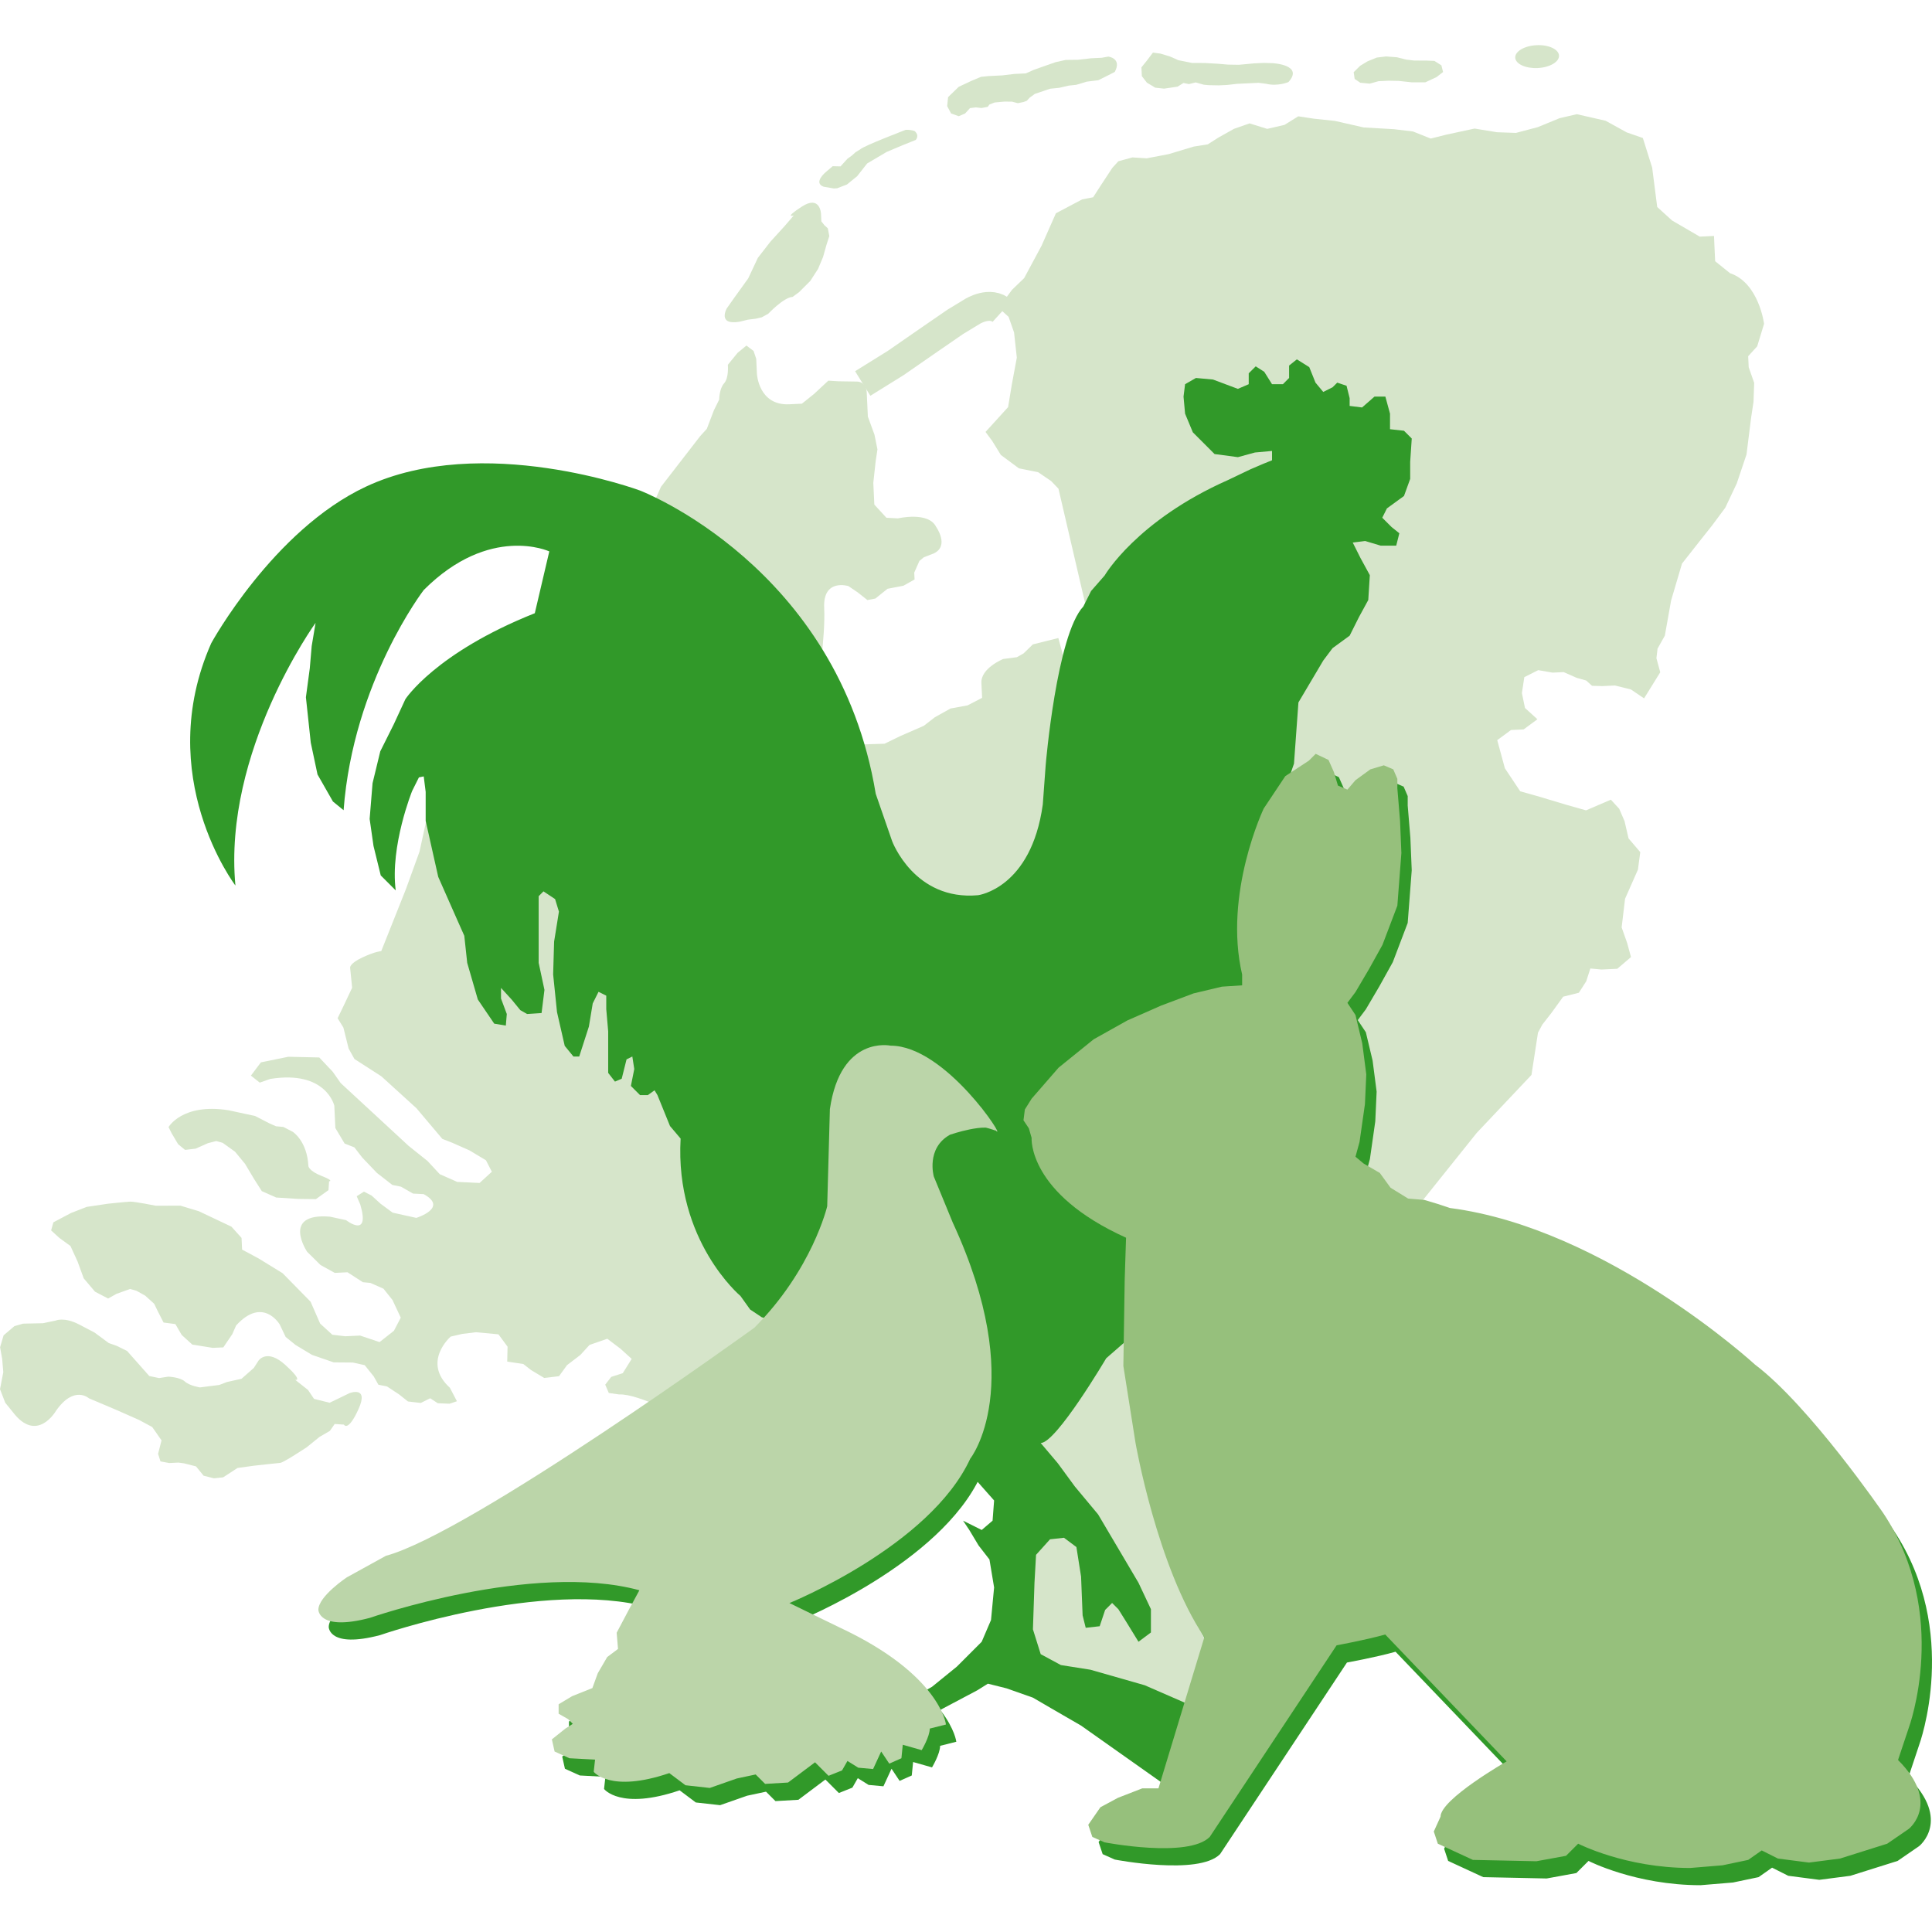 <?xml version="1.0" encoding="UTF-8" standalone="no"?>
<svg width="103.548" height="103.548" viewBox="0 0 103.548 103.548" version="1.1" xml:space="preserve" style="clip-rule:evenodd;fill-rule:evenodd" id="svg51" sodipodi:docname="0050logo-square.svg" inkscape:version="1.3 (0e150ed6c4, 2023-07-21)" inkscape:export-filename="0050logo.png" inkscape:export-xdpi="568.06702" inkscape:export-ydpi="568.06702" xmlns:inkscape="http://www.inkscape.org/namespaces/inkscape" xmlns:sodipodi="http://sodipodi.sourceforge.net/DTD/sodipodi-0.dtd" xmlns="http://www.w3.org/2000/svg" xmlns:svg="http://www.w3.org/2000/svg"><defs id="defs51" /><sodipodi:namedview id="namedview51" pagecolor="#ffffff" bordercolor="#666666" borderopacity="1.0" inkscape:showpageshadow="2" inkscape:pageopacity="0.0" inkscape:pagecheckerboard="0" inkscape:deskcolor="#d1d1d1" inkscape:zoom="10.861111" inkscape:cx="88.158568" inkscape:cy="49.764706" inkscape:window-width="3440" inkscape:window-height="1369" inkscape:window-x="-8" inkscape:window-y="-8" inkscape:window-maximized="1" inkscape:current-layer="svg51" /><g id="g51" transform="translate(1.8047278e-6,2.419)"><path d="m 83.557,0.56 c 0.017,0.337 -0.496,0.637 -1.144,0.668 -0.648,0.03 -1.186,-0.22 -1.202,-0.557 -0.016,-0.338 0.496,-0.637 1.143,-0.668 0.649,-0.031 1.186,0.219 1.203,0.557" style="fill:#d6e5ca;fill-rule:nonzero" id="path1" /><path d="m 79.143,58.304 2.938,-3.111 0.349,-2.264 0.234,-0.435 0.481,-0.616 0.636,-0.879 0.839,-0.21 0.395,-0.613 0.222,-0.688 0.597,0.056 0.846,-0.04 0.735,-0.628 -0.206,-0.755 -0.295,-0.835 0.183,-1.535 0.69,-1.56 0.125,-0.939 -0.628,-0.735 -0.214,-0.922 -0.286,-0.666 -0.448,-0.488 -1.331,0.572 -1.031,-0.291 -1.463,-0.439 -1.033,-0.291 -0.822,-1.234 -0.41,-1.507 0.737,-0.544 0.678,-0.032 0.738,-0.545 -0.666,-0.605 -0.165,-0.798 0.13,-0.854 0.745,-0.375 0.77,0.133 0.593,-0.028 0.693,0.306 0.516,0.146 0.311,0.282 0.552,0.016 0.678,-0.032 0.858,0.214 0.702,0.476 0.867,-1.399 -0.205,-0.753 0.06,-0.513 0.391,-0.697 0.335,-1.882 0.585,-1.98 1.04,-1.322 0.56,-0.705 0.719,-0.967 0.616,-1.303 0.522,-1.551 0.246,-1.964 0.129,-0.854 0.036,-1.021 -0.293,-0.834 -0.029,-0.593 0.484,-0.531 0.368,-1.206 c 0,0 -0.274,-2.193 -1.826,-2.714 l -0.795,-0.641 -0.04,-0.847 -0.022,-0.507 -0.763,0.036 -1.483,-0.863 -0.798,-0.726 -0.27,-2.109 -0.5,-1.588 -0.862,-0.299 -1.133,-0.625 -1.544,-0.352 -0.923,0.214 -1.165,0.479 -1.174,0.31 -1.02,-0.036 -1.197,-0.197 -1.512,0.326 -0.838,0.21 -0.952,-0.38 -1.024,-0.122 -1.616,-0.093 -1.544,-0.351 -1.109,-0.117 -0.855,-0.129 -0.741,0.46 -0.924,0.213 -0.946,-0.294 -0.836,0.293 -0.826,0.463 -0.577,0.367 -0.758,0.121 -1.338,0.403 -1.178,0.225 -0.765,-0.048 -0.754,0.205 -0.323,0.355 -0.633,0.963 -0.395,0.613 -0.589,0.113 -1.407,0.745 -0.767,1.734 -0.935,1.741 -0.649,0.625 -0.718,0.967 0.533,0.484 0.293,0.834 0.148,1.351 -0.27,1.455 -0.198,1.198 -0.725,0.799 -0.484,0.531 0.363,0.491 0.458,0.743 0.967,0.717 1.03,0.206 0.7,0.477 0.391,0.408 7.702,33.093 9.729,7.66 4.983,-6.222" style="fill:#d6e5ca;fill-rule:nonzero" id="path2" /><path d="m 56.724,31.777 -1.367,0.341 -0.499,0.485 -0.358,0.201 -0.733,0.097 c 0,0 -1.206,0.486 -1.168,1.283 l 0.038,0.798 -0.78,0.405 -0.914,0.167 -0.839,0.469 -0.593,0.459 -1.263,0.551 -0.841,0.409 -3.621,0.11 0.609,2.49 4.654,12.272 11.159,-7.537 -3.484,-13" style="fill:#d6e5ca;fill-rule:nonzero" id="path3" /><path d="m 34.069,26.74 1.357,-3.069 2.106,-2.721 0.351,-0.385 0.383,-1.002 0.28,-0.566 c 0,0 0.002,-0.584 0.264,-0.873 0.264,-0.288 0.2,-0.992 0.2,-0.992 l 0.522,-0.64 0.473,-0.39 0.383,0.288 0.143,0.423 0.037,0.798 c 0,0 0.081,1.717 1.737,1.638 l 0.674,-0.032 0.651,-0.522 0.765,-0.712 0.554,0.034 0.985,0.015 c 0,0 0.49,-0.022 0.52,0.59 0.029,0.613 0.06,1.287 0.06,1.287 l 0.354,0.968 0.16,0.791 -0.094,0.618 -0.128,1.174 0.055,1.165 0.648,0.706 0.616,0.033 c 0,0 1.64,-0.385 2.048,0.456 0,0 0.725,1.01 -0.117,1.418 l -0.542,0.211 -0.237,0.195 -0.277,0.627 0.018,0.368 -0.6,0.336 -0.851,0.163 -0.651,0.523 -0.428,0.081 -0.509,-0.405 -0.509,-0.345 c 0,0 -1.372,-0.426 -1.297,1.168 0.076,1.593 -0.354,4.195 -0.354,4.195 l -9.751,-7.615" style="fill:#d6e5ca;fill-rule:nonzero" id="path4" /><path d="m 56.491,67.418 -0.529,1.281 -2.003,4.531 0.097,2.063 2.064,3.006 -0.885,1.593 -1.559,1.405 -0.374,6.15 6.028,2.449 4.198,1.279 1.669,-3.774 1.588,-5.469 -1.857,-3.311 -2.645,-5.935 -1.23,-5.705 -4.184,-0.393 z" style="fill:#d6e5ca;fill-rule:nonzero" id="path5" /><path d="m 74.29,0.606 -0.505,0.061 -0.498,0.205 -0.388,0.235 -0.347,0.343 0.053,0.361 0.301,0.204 0.509,0.049 0.467,-0.131 0.542,-0.026 0.546,0.011 0.693,0.075 0.726,0.002 0.604,-0.283 0.35,-0.271 -0.09,-0.358 -0.373,-0.237 -0.402,-0.017 -0.688,-0.003 -0.439,-0.053 -0.478,-0.122 z" style="fill:#d6e5ca;fill-rule:nonzero" id="path6" /><path d="m 68.209,0.967 c 0,0 1.691,0.084 0.846,1.013 0,0 -0.569,0.244 -1.193,0.092 l -0.402,-0.053 -0.58,0.028 -0.579,0.027 -0.542,0.062 -0.434,0.02 -0.546,-0.01 -0.256,-0.024 -0.44,-0.124 -0.359,0.09 -0.293,-0.06 -0.317,0.197 -0.722,0.107 -0.474,-0.051 -0.448,-0.269 -0.271,-0.35 -0.023,-0.471 0.275,-0.34 0.342,-0.451 0.401,0.053 0.517,0.157 0.444,0.197 0.733,0.147 0.691,0.003 0.691,0.04 0.546,0.046 0.581,0.01 0.832,-0.077 0.507,-0.024 0.473,0.014" style="fill:#d6e5ca;fill-rule:nonzero" id="path7" /><path d="m 59.045,0.678 0.354,-0.064 c 0,0 0.745,0.084 0.35,0.819 l -0.35,0.182 -0.536,0.266 -0.617,0.076 -0.564,0.17 -0.405,0.043 -0.52,0.12 -0.474,0.046 -0.329,0.112 -0.494,0.167 -0.277,0.203 -0.147,0.163 -0.177,0.067 -0.307,0.063 -0.313,-0.081 -0.406,-0.004 -0.524,0.048 -0.28,0.109 -0.091,0.124 -0.33,0.063 -0.312,-0.033 -0.309,0.039 -0.112,0.125 -0.149,0.161 -0.34,0.148 -0.412,-0.148 -0.21,-0.395 0.05,-0.48 0.569,-0.552 0.678,-0.319 0.515,-0.216 0.404,-0.042 0.739,-0.036 0.639,-0.077 0.62,-0.03 0.421,-0.187 0.54,-0.192 0.634,-0.222 0.543,-0.121 c 0,0 0.55,-0.002 0.645,-0.007 0.095,-0.004 0.712,-0.081 0.712,-0.081 l 0.572,-0.027" style="fill:#d6e5ca;fill-rule:nonzero" id="path8" /><path d="m 48.542,4.54 c 0,0 -2.275,0.87 -2.431,1.042 l -0.261,0.161 -0.172,0.158 -0.26,0.191 -0.37,0.407 -0.419,-0.01 -0.373,0.317 c 0,0 -0.69,0.57 -0.113,0.782 l 0.543,0.094 0.179,-0.009 0.529,-0.204 0.546,-0.444 0.536,-0.683 0.551,-0.325 0.495,-0.293 0.88,-0.371 0.674,-0.27 c 0,0 0.228,-0.22 -0.052,-0.476 0,0 -0.184,-0.08 -0.482,-0.067" style="fill:#d6e5ca;fill-rule:nonzero" id="path9" /><path d="m 44.002,9.028 c 0,0 -0.047,-1.013 -1.034,-0.369 -0.986,0.644 -0.425,0.469 -0.425,0.469 l -0.482,0.561 -0.767,0.842 -0.675,0.869 -0.517,1.101 -0.757,1.052 -0.392,0.556 c 0,0 -0.524,0.922 0.691,0.714 l 0.443,-0.109 0.416,-0.051 0.326,-0.075 0.35,-0.195 c 0,0 0.825,-0.876 1.302,-0.899 l 0.346,-0.255 0.599,-0.597 0.419,-0.648 0.268,-0.639 0.179,-0.637 0.156,-0.485 -0.08,-0.415 -0.187,-0.171 -0.159,-0.202 -0.02,-0.417" style="fill:#d6e5ca;fill-rule:nonzero" id="path10" /><path d="m 32.63,72.24 -0.193,-0.446 0.323,-0.417 0.618,-0.199 0.478,-0.765 -0.597,-0.543 -0.71,-0.537 -0.954,0.332 -0.489,0.536 -0.716,0.547 -0.429,0.592 -0.794,0.094 -0.704,-0.423 -0.416,-0.324 -0.862,-0.13 0.018,-0.799 -0.488,-0.662 -1.203,-0.113 -0.738,0.09 -0.62,0.145 c 0,0 -1.562,1.358 -0.043,2.741 l 0.378,0.723 -0.393,0.133 -0.631,-0.026 -0.411,-0.266 -0.501,0.251 -0.689,-0.08 -0.475,-0.378 -0.646,-0.426 -0.462,-0.093 -0.25,-0.444 -0.485,-0.605 -0.634,-0.14 -1.027,-0.009 -1.161,-0.401 -0.88,-0.53 -0.534,-0.432 -0.318,-0.669 c 0,0 -0.899,-1.527 -2.337,0.054 l -0.206,0.467 -0.481,0.708 -0.568,0.025 -1.094,-0.176 -0.567,-0.515 -0.34,-0.583 -0.633,-0.084 -0.314,-0.614 -0.189,-0.391 -0.479,-0.433 -0.468,-0.263 -0.347,-0.097 -0.729,0.263 -0.446,0.249 -0.702,-0.367 -0.604,-0.713 -0.328,-0.898 -0.383,-0.837 -0.59,-0.429 -0.447,-0.407 0.122,-0.434 0.946,-0.5 0.842,-0.327 1.133,-0.169 c 0,0 0.965,-0.102 1.192,-0.112 0.228,-0.011 1.381,0.22 1.381,0.22 l 1.312,-0.005 0.985,0.297 1.751,0.829 0.542,0.602 0.029,0.627 0.88,0.472 1.292,0.794 1.499,1.527 0.513,1.174 0.654,0.597 0.69,0.081 0.797,-0.037 1.043,0.35 0.771,-0.608 0.366,-0.701 -0.445,-0.949 -0.485,-0.606 -0.7,-0.308 -0.4,-0.037 -0.824,-0.533 -0.684,0.033 -0.763,-0.422 -0.716,-0.707 c 0,0 -1.413,-2.102 1.223,-1.884 l 0.864,0.187 c 0,0 1.305,1.023 0.761,-0.836 l -0.193,-0.447 0.388,-0.246 0.41,0.209 0.476,0.435 0.652,0.482 1.268,0.281 c 0,0 1.744,-0.539 0.396,-1.273 l -0.572,-0.03 -0.645,-0.37 -0.462,-0.092 -0.829,-0.646 -0.781,-0.818 -0.427,-0.551 -0.521,-0.204 -0.497,-0.832 -0.056,-1.196 c 0,0 -0.433,-1.92 -3.436,-1.435 l -0.561,0.197 -0.473,-0.376 0.535,-0.71 1.47,-0.3 1.658,0.038 0.721,0.764 0.427,0.608 3.642,3.367 1.009,0.806 0.66,0.711 0.933,0.413 1.2,0.057 0.658,-0.602 -0.316,-0.613 -0.88,-0.529 -0.932,-0.413 -0.525,-0.204 -1.39,-1.646 -1.879,-1.709 -1.442,-0.928 -0.312,-0.558 -0.281,-1.128 -0.309,-0.499 0.311,-0.643 0.467,-0.991 -0.109,-1.08 c 0,0 -0.03,-0.221 0.661,-0.544 0.691,-0.324 1.009,-0.34 1.009,-0.34 l 1.32,-3.317 0.73,-2.014 1.054,-4.82 2.002,0.501 1.54,3.854 5.903,3.307 3.745,5.079 9.988,-0.761 0.547,2.861 -2.461,4.528 4.365,2.296 -0.384,13.035 -5.99,-0.942 -6.001,1.5 c 0,0 -2.543,-1.397 -3.613,-1.346 l -0.549,-0.077" style="fill:#d6e5ca;fill-rule:nonzero" id="path11" /><path d="m 9.034,57.99 c 0,0 0.729,-1.294 3.212,-0.904 l 1.426,0.308 0.773,0.398 0.344,0.152 0.397,0.037 0.502,0.259 c 0,0 0.776,0.489 0.841,1.843 0,0 0.03,0.262 0.72,0.529 0.69,0.269 0.389,0.282 0.389,0.282 l -0.033,0.473 -0.674,0.483 -0.941,-0.011 -1.189,-0.076 -0.768,-0.34 -0.407,-0.639 -0.491,-0.823 -0.538,-0.653 -0.663,-0.476 -0.343,-0.096 -0.447,0.115 -0.663,0.294 -0.413,0.048 -0.149,0.018 -0.371,-0.304 -0.348,-0.586 -0.166,-0.331" style="fill:#d6e5ca;fill-rule:nonzero" id="path12" /><path d="m 18.174,72.519 0.563,-0.273 c 0,0 1.049,-0.406 0.479,0.855 -0.571,1.26 -0.784,0.833 -0.784,0.833 l -0.495,-0.032 -0.257,0.368 -0.56,0.327 -0.685,0.555 -0.693,0.444 c 0,0 -0.612,0.384 -0.722,0.39 -0.108,0.006 -1.39,0.149 -1.39,0.149 l -0.899,0.123 -0.772,0.503 -0.492,0.052 -0.554,-0.139 -0.408,-0.5 -0.638,-0.163 -0.303,-0.041 -0.493,0.024 -0.47,-0.087 -0.129,-0.406 0.185,-0.722 -0.5,-0.715 -0.704,-0.379 -1.231,-0.544 -1.455,-0.616 c 0,0 -0.802,-0.731 -1.777,0.686 0,0 -1.015,1.748 -2.301,0.054 l -0.407,-0.501 -0.282,-0.727 0.176,-0.914 -0.06,-0.708 -0.112,-0.627 0.189,-0.64 0.58,-0.493 0.459,-0.132 1.068,-0.023 0.68,-0.141 c 0,0 0.454,-0.214 1.27,0.214 l 0.816,0.426 0.768,0.568 0.417,0.144 0.561,0.277 1.189,1.342 0.526,0.11 0.49,-0.077 c 0,0 0.632,0.025 0.889,0.26 0.258,0.234 0.81,0.317 0.81,0.317 l 1.036,-0.131 0.404,-0.156 0.787,-0.175 0.658,-0.579 0.256,-0.396 c 0,0 0.447,-0.665 1.436,0.233 0.988,0.899 0.531,0.799 0.531,0.799 l 0.684,0.542 0.324,0.479 0.833,0.206 0.509,-0.243" style="fill:#d6e5ca;fill-rule:nonzero" id="path13" /><path d="m 31.85,59.93 -0.494,0.023 -0.505,-0.224 -0.411,0.02 -0.647,0.279 -0.724,0.364 -0.298,0.675 0.018,0.409 0.506,0.224 0.576,-0.028 0.651,-0.195 0.567,-0.192 0.409,-0.1 0.645,-0.278 0.388,-0.515 -0.345,-0.314 z" style="fill:#d6e5ca;fill-rule:nonzero" id="path14" /><path d="m 46.239,18.135 1.767,-1.098 1.657,-1.148 1.533,-1.056 0.915,-0.556 c 0,0 0.96,-0.608 1.608,-0.017" style="fill:none;fill-rule:nonzero;stroke:#d6e5ca;stroke-width:1.55px" id="path15" /><path d="m 55.844,57.391 -0.362,0.579 -0.072,0.578 0.288,0.435 0.146,0.506 c 0,0 -0.218,2.966 5.062,5.353 l -0.072,2.242 -0.072,4.629 0.651,4.123 c 0,0 1.158,6.656 3.69,10.416 l -2.46,8.102 h -0.868 l -1.302,0.507 -0.941,0.506 -0.651,0.94 0.218,0.65 0.651,0.29 c 0,0 4.485,0.87 5.641,-0.29 l 6.801,-10.27 c 0,0 1.59,-0.289 2.604,-0.579 l 6.509,6.8 c 0,0 -3.544,2.025 -3.544,2.965 l -0.361,0.795 0.216,0.652 1.881,0.869 3.399,0.072 1.591,-0.291 0.651,-0.65 c 0,0 2.533,1.301 6.005,1.301 l 1.736,-0.144 1.374,-0.288 0.724,-0.508 0.867,0.436 1.664,0.216 1.665,-0.216 2.532,-0.797 1.156,-0.796 c 0,0 1.735,-1.375 -0.578,-3.689 l 0.578,-1.736 c 0,0 2.242,-6.076 -1.375,-11.501 0,0 -3.944,-5.748 -6.871,-7.957 0,0 -7.957,-7.306 -16.348,-8.391 l -0.651,-0.217 -0.723,-0.216 -0.868,-0.073 -0.941,-0.579 -0.578,-0.795 -0.868,-0.506 -0.434,-0.362 0.217,-0.797 0.289,-2.025 0.072,-1.592 -0.216,-1.663 -0.362,-1.519 -0.434,-0.651 0.434,-0.579 0.723,-1.229 0.723,-1.302 0.797,-2.098 0.216,-2.821 -0.072,-1.736 -0.144,-1.736 v -0.506 l -0.218,-0.506 -0.506,-0.218 -0.724,0.218 -0.795,0.579 -0.434,0.505 -0.506,-0.217 -0.218,-0.723 -0.289,-0.651 -0.687,-0.326 -0.362,0.362 -1.266,0.832 -1.156,1.736 c 0,0 -2.171,4.557 -1.158,8.898 v 0.578 l -1.085,0.072 -1.519,0.362 -1.736,0.652 -1.808,0.795 -1.808,1.012 -1.882,1.519 -1.446,1.664" style="fill:#319929;fill-rule:nonzero" id="path16" /><path d="m 53.932,59.105 -0.822,-1.267 -0.552,0.832 z" style="fill:#319929;fill-rule:nonzero" id="path17" /><path d="m 48.289,54.548 c 0,0 -2.677,-0.579 -3.255,3.399 l -0.145,5.208 c 0,0 -0.795,3.401 -3.906,6.511 0,0 -15.19,10.994 -19.747,12.225 l -2.097,1.156 c 0,0 -1.52,1.013 -1.52,1.736 0,0 0,1.158 2.75,0.435 0,0 8.728,-3.036 14.455,-1.482 l -0.568,1.047 -0.65,1.23 0.072,0.868 -0.579,0.434 -0.507,0.869 -0.288,0.795 -1.086,0.434 -0.723,0.434 v 0.506 l 0.506,0.29 0.253,0.253 -0.397,0.254 -0.724,0.578 0.145,0.651 0.796,0.361 1.374,0.073 -0.073,0.65 c 0,0 0.868,1.157 4.051,0.073 l 0.867,0.651 1.303,0.145 1.448,-0.507 1.012,-0.216 0.506,0.505 1.23,-0.071 1.446,-1.086 0.723,0.724 0.724,-0.289 0.29,-0.507 0.579,0.362 0.795,0.073 0.434,-0.941 0.433,0.652 0.652,-0.29 0.071,-0.722 1.014,0.288 c 0,0 0.434,-0.723 0.434,-1.156 l 0.868,-0.218 c 0,0 -0.29,-2.676 -5.715,-5.208 l -2.676,-1.303 c 0,0 7.523,-3.037 9.694,-7.739 0,0 3.109,-3.905 -0.942,-12.658 l -1.012,-2.46 c 0,0 -0.435,-1.52 0.868,-2.243 0,0 1.989,-0.686 2.46,-0.216 0.63,0.631 -2.677,-4.557 -5.643,-4.557" style="fill:#319929;fill-rule:nonzero" id="path18" /><path d="m 28.256,35.657 0.46,3.565 c 0,0 -3.181,3.487 -2.952,5.098 0,0 -1.072,-5.098 2.492,-8.663" style="fill:#319929;fill-rule:nonzero" id="path19" /><path d="m 68.176,22.25 v -0.5 l -0.915,0.083 -0.915,0.25 -1.249,-0.166 -1.165,-1.165 -0.416,-0.999 -0.083,-0.915 0.083,-0.665 0.582,-0.334 0.915,0.084 1.333,0.5 0.581,-0.25 v -0.584 l 0.375,-0.373 0.457,0.292 0.417,0.665 h 0.582 l 0.333,-0.334 v -0.665 l 0.416,-0.333 0.665,0.417 0.334,0.831 0.415,0.499 0.5,-0.25 0.25,-0.249 0.499,0.167 0.166,0.666 v 0.415 l 0.666,0.083 0.665,-0.582 h 0.584 l 0.249,0.915 v 0.832 l 0.749,0.083 0.416,0.417 -0.084,1.248 v 0.915 l -0.332,0.916 -0.915,0.666 -0.25,0.499 0.499,0.499 0.417,0.334 -0.168,0.665 h -0.831 l -0.832,-0.25 -0.667,0.083 0.417,0.832 0.499,0.915 -0.083,1.332 -0.499,0.915 -0.5,0.998 -0.915,0.667 -0.5,0.666 -1.33,2.245 -0.238,3.28 -1.926,5.541 4.503,8.799 -4.602,12.54 -6.382,3.544 -1.657,1.445 c 0,0 -2.68,4.543 -3.511,4.543 l 0.915,1.082 0.915,1.248 1.248,1.498 2.163,3.662 0.666,1.414 v 1.249 l -0.666,0.498 -0.665,-1.082 -0.416,-0.665 -0.334,-0.332 -0.373,0.374 -0.292,0.873 -0.749,0.084 -0.166,-0.666 -0.083,-2.08 -0.25,-1.581 -0.666,-0.499 -0.748,0.083 -0.749,0.832 -0.084,1.498 -0.083,2.496 0.417,1.331 1.081,0.583 1.581,0.25 1.748,0.499 1.164,0.333 3.662,1.596 -2.248,3.977 -4.825,-3.41 -1.581,-0.915 -0.999,-0.583 -1.415,-0.499 -0.998,-0.25 -0.573,0.357 -4.13,2.188 -0.346,-1.209 2.053,-1.169 1.332,-1.082 1.331,-1.332 0.499,-1.164 0.166,-1.747 -0.249,-1.498 -0.582,-0.75 -0.499,-0.832 -0.334,-0.499 0.999,0.499 0.583,-0.499 0.082,-1.082 -1.914,-2.164 -5.83,-5.586 -1.551,-1.035 -1.399,-0.414 -1.008,-0.389 -0.752,-0.233 -0.621,-0.413 -0.518,-0.725 c 0,0 -3.519,-2.95 -3.209,-8.437 l -0.569,-0.673 -0.672,-1.656 -0.156,-0.259 -0.362,0.259 h -0.415 l -0.491,-0.492 0.181,-0.906 -0.104,-0.672 -0.31,0.154 -0.259,1.036 -0.362,0.155 -0.363,-0.467 v -2.225 l -0.103,-1.19 v -0.724 l -0.414,-0.207 -0.311,0.621 -0.206,1.242 -0.518,1.605 h -0.311 l -0.466,-0.57 -0.414,-1.811 -0.207,-2.02 0.052,-1.759 0.258,-1.605 -0.206,-0.673 -0.622,-0.413 -0.258,0.258 v 3.572 l 0.31,1.449 -0.154,1.242 -0.777,0.052 -0.363,-0.207 -0.466,-0.57 -0.568,-0.621 v 0.569 l 0.31,0.829 -0.052,0.621 -0.621,-0.103 -0.88,-1.295 -0.569,-1.966 -0.156,-1.45 -0.414,-0.931 -0.983,-2.226 -0.673,-3.003 v -1.552 l -0.104,-0.829 -0.258,0.052 -0.362,0.725 c 0,0 -1.191,2.95 -0.881,5.332 l -0.803,-0.803 -0.388,-1.579 -0.207,-1.448 0.156,-1.916 0.414,-1.708 0.724,-1.45 0.622,-1.345 c 0,0 1.604,-2.485 6.936,-4.607 l 0.777,-3.313 c 0,0 -3.185,-1.475 -6.73,2.071 0,0 -3.779,4.917 -4.295,11.801 l -0.571,-0.466 -0.827,-1.45 -0.362,-1.707 -0.26,-2.432 0.208,-1.554 0.102,-1.19 0.208,-1.243 c 0,0 -4.97,6.885 -4.296,14.079 0,0 -4.451,-5.849 -1.295,-12.991 0,0 3.314,-6.056 8.283,-8.385 6.258,-2.936 14.699,0.206 14.699,0.206 0,0 10.624,4.067 12.631,16.253 l 0.879,2.537 c 0,0 1.191,3.209 4.608,2.898 0,0 2.846,-0.362 3.467,-4.865 l 0.156,-2.122 c 0,0 0.587,-6.971 2.018,-8.49 l 0.414,-0.828 0.725,-0.828 c 0,0 1.708,-2.95 6.625,-5.124 l 1.192,-0.57 0.724,-0.31 0.433,-0.174" style="fill:#319929;fill-rule:nonzero" id="path20" /><path d="m 55.29,56.468 -0.362,0.578 -0.073,0.578 0.289,0.434 0.146,0.507 c 0,0 -0.218,2.965 5.062,5.353 l -0.072,2.242 -0.072,4.63 0.651,4.122 c 0,0 1.158,6.656 3.69,10.416 l -2.46,8.102 h -0.867 l -1.303,0.507 -0.941,0.506 -0.651,0.94 0.218,0.651 0.651,0.289 c 0,0 4.485,0.87 5.641,-0.289 l 6.801,-10.271 c 0,0 1.59,-0.289 2.604,-0.579 l 6.509,6.8 c 0,0 -3.544,2.025 -3.544,2.965 l -0.361,0.795 0.216,0.652 1.881,0.869 3.4,0.072 1.59,-0.291 0.651,-0.65 c 0,0 2.532,1.302 6.006,1.302 l 1.734,-0.144 1.374,-0.289 0.724,-0.508 0.869,0.436 1.663,0.215 1.664,-0.215 2.531,-0.797 1.158,-0.796 c 0.001,0 1.736,-1.375 -0.579,-3.69 l 0.579,-1.735 c 0.001,0 2.243,-6.076 -1.375,-11.501 0,0 -3.945,-5.748 -6.871,-7.956 0,0 -7.957,-7.307 -16.348,-8.392 l -0.651,-0.216 -0.723,-0.217 -0.868,-0.073 -0.941,-0.579 -0.578,-0.795 -0.869,-0.506 -0.434,-0.363 0.218,-0.796 0.289,-2.025 0.072,-1.591 -0.216,-1.664 -0.363,-1.518 -0.433,-0.652 0.433,-0.579 0.724,-1.229 0.723,-1.302 0.797,-2.098 0.216,-2.821 -0.072,-1.736 -0.144,-1.736 v -0.506 l -0.219,-0.507 -0.506,-0.217 -0.723,0.217 -0.796,0.579 -0.433,0.506 -0.507,-0.217 -0.217,-0.723 -0.289,-0.651 -0.687,-0.326 -0.362,0.362 -1.266,0.832 -1.157,1.736 c 0,0 -2.17,4.557 -1.157,8.898 v 0.578 l -1.085,0.072 -1.519,0.361 -1.737,0.653 -1.808,0.795 -1.808,1.012 -1.88,1.52 -1.447,1.664" style="fill:#96c07c;fill-rule:nonzero" id="path21" /><path d="m 53.377,58.181 -0.821,-1.267 -0.553,0.832 z" style="fill:#bbd5a9;fill-rule:nonzero" id="path22" /><path d="m 47.735,53.625 c -10e-4,0 -2.677,-0.579 -3.256,3.399 l -0.144,5.208 c 0,0 -0.796,3.4 -3.906,6.511 0,0 -15.19,10.994 -19.747,12.224 l -2.098,1.157 c 0,0 -1.52,1.013 -1.52,1.736 0,0 0,1.158 2.75,0.435 0,0 8.729,-3.037 14.455,-1.482 l -0.568,1.047 -0.65,1.23 0.072,0.868 -0.579,0.434 -0.506,0.869 -0.289,0.795 -1.086,0.434 -0.723,0.434 v 0.506 l 0.507,0.29 0.252,0.253 -0.397,0.254 -0.724,0.578 0.146,0.651 0.795,0.361 1.374,0.073 -0.072,0.651 c 0,0 0.867,1.156 4.051,0.072 l 0.867,0.651 1.302,0.145 1.448,-0.507 1.012,-0.216 0.506,0.505 1.23,-0.072 1.446,-1.085 0.724,0.724 0.723,-0.289 0.29,-0.507 0.579,0.361 0.795,0.073 0.434,-0.94 0.434,0.65 0.651,-0.289 0.072,-0.723 1.014,0.289 c 0,0 0.433,-0.724 0.433,-1.156 l 0.868,-0.218 c 0,0 -0.29,-2.676 -5.715,-5.208 l -2.675,-1.302 c 0,0 7.522,-3.038 9.693,-7.739 0,0 3.11,-3.906 -0.942,-12.659 l -1.012,-2.46 c 0,0 -0.434,-1.52 0.868,-2.243 0,0 1.989,-0.686 2.46,-0.216 0.631,0.631 -2.677,-4.557 -5.643,-4.557" style="fill:#bbd5a9;fill-rule:nonzero" id="path23" /></g></svg>
